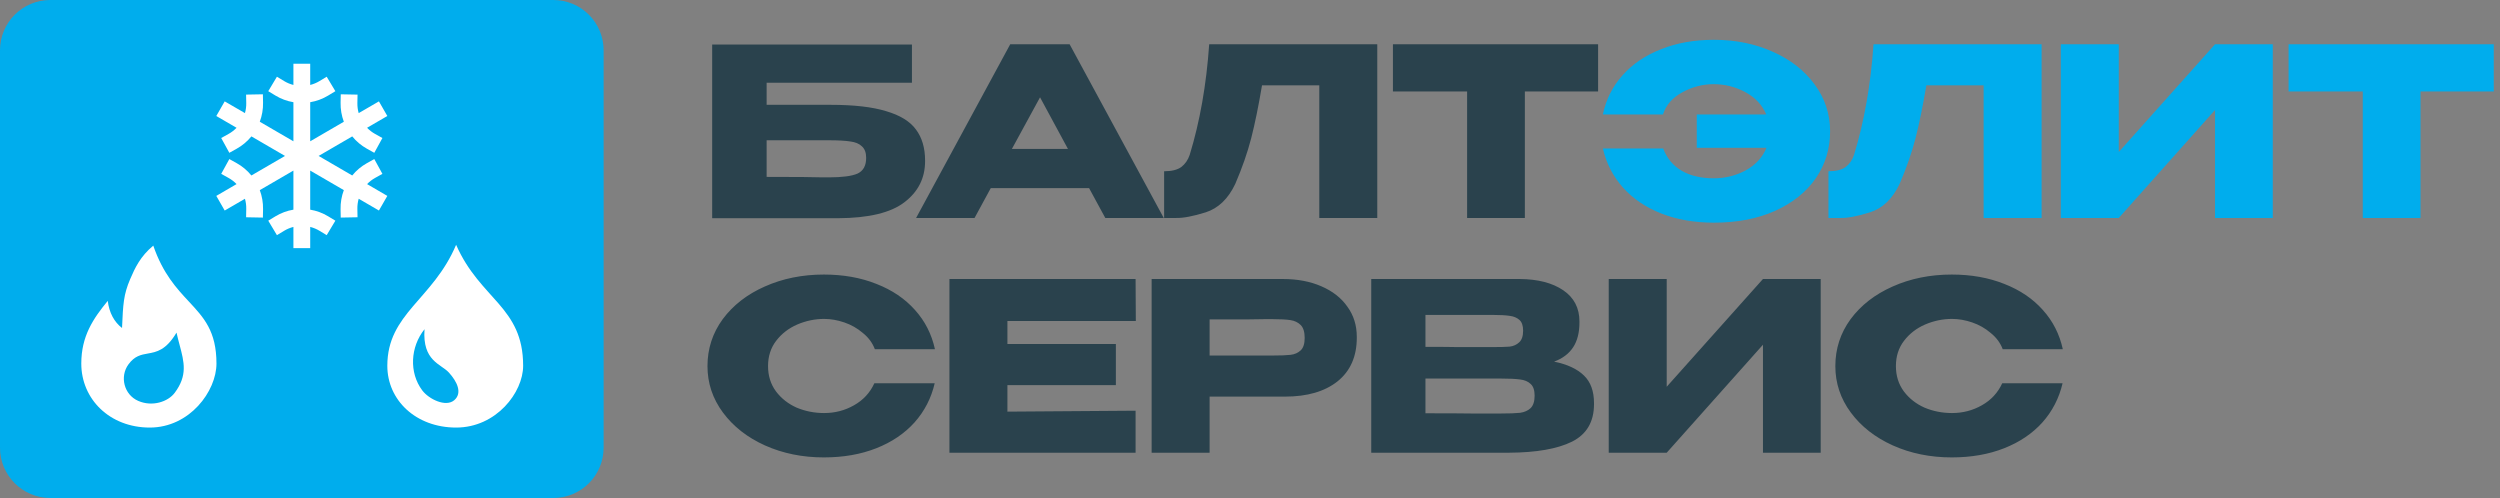 <?xml version="1.0" encoding="UTF-8"?> <svg xmlns="http://www.w3.org/2000/svg" width="1491" height="297" viewBox="0 0 1491 297" fill="none"><rect x="0" y="0" width="1491" height="297" fill="#808080" stroke="none"/><g clip-path="url(#clip0_415_246)"><path d="M495.58 62.52C509.3 62.52 520.267 63.78 528.48 66.3C536.787 68.727 542.713 72.367 546.26 77.22C549.9 82.073 551.72 88.233 551.72 95.7V96.12C551.72 106.2 547.613 114.367 539.4 120.62C531.28 126.873 518.12 130.047 499.92 130.14H424.74V26.54H543.88V49.36H457.22V62.52H495.58ZM494.32 105.78C502.253 105.78 507.947 105.033 511.4 103.54C514.853 101.953 516.58 98.827 516.58 94.16C516.58 91.08 515.74 88.793 514.06 87.3C512.473 85.713 510.14 84.733 507.06 84.36C504.073 83.893 499.827 83.66 494.32 83.66H494.18H457.22V105.5C474.767 105.5 485.967 105.593 490.82 105.78H494.32ZM694.06 130H659.2L649.54 112.22H590.88L581.22 130H546.36L602.5 26.4H637.92L694.06 130ZM620.28 58.04L603.48 88.84H636.94L620.28 58.04ZM821.404 26.4V130H786.824V50.9H752.664C750.61 63.127 748.464 73.627 746.224 82.4C743.984 91.08 740.81 100.18 736.704 109.7C732.504 118.567 726.624 124.213 719.064 126.64C711.597 128.973 705.717 130.093 701.424 130C697.224 130 694.844 130 694.284 130V102.14C698.764 102.14 702.17 101.3 704.504 99.62C706.837 97.847 708.517 95.42 709.544 92.34C715.61 72.553 719.484 50.573 721.164 26.4H821.404ZM830.745 54.4V26.4H953.105L830.745 54.4ZM953.105 26.4V54.54H909.425V130H874.985V54.54H830.745V26.4H953.105ZM421.94 218.34C421.94 207.98 424.973 198.647 431.04 190.34C437.2 182.033 445.553 175.547 456.1 170.88C466.74 166.12 478.5 163.74 491.38 163.74C502.953 163.74 513.407 165.607 522.74 169.34C532.073 172.98 539.727 178.16 545.7 184.88C551.673 191.507 555.64 199.3 557.6 208.26H521.76C520.36 204.527 517.98 201.307 514.62 198.6C511.353 195.8 507.667 193.7 503.56 192.3C499.453 190.9 495.44 190.2 491.52 190.2C486.013 190.2 480.647 191.32 475.42 193.56C470.287 195.8 466.087 199.067 462.82 203.36C459.647 207.56 458.06 212.553 458.06 218.34C458.06 224.127 459.647 229.167 462.82 233.46C465.993 237.66 470.1 240.88 475.14 243.12C480.273 245.267 485.733 246.34 491.52 246.34C497.96 246.34 503.887 244.8 509.3 241.72C514.807 238.64 518.867 234.253 521.48 228.56H557.46C555.407 237.427 551.393 245.22 545.42 251.94C539.447 258.567 531.84 263.7 522.6 267.34C513.36 270.98 502.953 272.8 491.38 272.8C478.593 272.8 466.88 270.42 456.24 265.66C445.693 260.9 437.34 254.367 431.18 246.06C425.02 237.753 421.94 228.513 421.94 218.34ZM665.504 229.68H600.824V245.5L677.264 244.94V270H566.244V166.4H677.264L677.404 191.46H600.824V205.18H665.504V229.68ZM765.09 166.4C773.77 166.4 781.423 167.847 788.05 170.74C794.77 173.633 799.95 177.693 803.59 182.92C807.323 188.053 809.19 194.027 809.19 200.84V201.4C809.19 212.6 805.363 221.28 797.71 227.44C790.057 233.507 779.603 236.54 766.35 236.54H721.41V270H686.83V166.4H765.09ZM758.93 212.04C763.783 212.04 767.377 211.9 769.71 211.62C772.137 211.34 774.143 210.453 775.73 208.96C777.317 207.467 778.11 204.993 778.11 201.54C778.11 197.993 777.317 195.427 775.73 193.84C774.143 192.253 772.09 191.273 769.57 190.9C767.05 190.527 763.503 190.34 758.93 190.34H754.31C752.443 190.34 749.177 190.387 744.51 190.48C739.843 190.48 732.143 190.48 721.41 190.48V212.04H758.79H758.93ZM926.866 215.68C934.706 217.267 940.633 220.02 944.646 223.94C948.66 227.767 950.666 233.273 950.666 240.46V241.02C950.666 251.567 946.28 259.033 937.506 263.42C928.826 267.713 916.32 269.907 899.986 270H899.706H894.246H817.806V166.4H906.426C917.253 166.493 925.886 168.733 932.326 173.12C938.766 177.507 941.986 183.713 941.986 191.74V192.3C941.986 198.367 940.726 203.313 938.206 207.14C935.686 210.967 931.906 213.813 926.866 215.68ZM890.186 207C894.853 207 898.26 206.907 900.406 206.72C902.646 206.44 904.513 205.6 906.006 204.2C907.593 202.8 908.386 200.467 908.386 197.2C908.386 194.213 907.64 192.067 906.146 190.76C904.653 189.453 902.74 188.66 900.406 188.38C898.073 188.007 894.666 187.82 890.186 187.82H890.046H850.146V206.86C859.76 206.86 866.106 206.907 869.186 207H875.906H890.186ZM894.806 246.62C900.033 246.62 903.953 246.48 906.566 246.2C909.18 245.827 911.28 244.893 912.866 243.4C914.453 241.813 915.246 239.34 915.246 235.98C915.246 232.713 914.453 230.38 912.866 228.98C911.28 227.487 909.18 226.6 906.566 226.32C903.953 225.947 900.033 225.76 894.806 225.76H894.666H850.146V246.48C863.306 246.48 872.64 246.527 878.146 246.62C883.746 246.62 887.573 246.62 889.626 246.62H894.806ZM994.027 166.4V230.66L1051.43 166.4H1085.87V270H1051.43V205.6L994.027 270H959.447V166.4H994.027ZM1094.6 218.34C1094.6 207.98 1097.63 198.647 1103.7 190.34C1109.86 182.033 1118.21 175.547 1128.76 170.88C1139.4 166.12 1151.16 163.74 1164.04 163.74C1175.61 163.74 1186.06 165.607 1195.4 169.34C1204.73 172.98 1212.38 178.16 1218.36 184.88C1224.33 191.507 1228.3 199.3 1230.26 208.26H1194.42C1193.02 204.527 1190.64 201.307 1187.28 198.6C1184.01 195.8 1180.32 193.7 1176.22 192.3C1172.11 190.9 1168.1 190.2 1164.18 190.2C1158.67 190.2 1153.3 191.32 1148.08 193.56C1142.94 195.8 1138.74 199.067 1135.48 203.36C1132.3 207.56 1130.72 212.553 1130.72 218.34C1130.72 224.127 1132.3 229.167 1135.48 233.46C1138.65 237.66 1142.76 240.88 1147.8 243.12C1152.93 245.267 1158.39 246.34 1164.18 246.34C1170.62 246.34 1176.54 244.8 1181.96 241.72C1187.46 238.64 1191.52 234.253 1194.14 228.56H1230.12C1228.06 237.427 1224.05 245.22 1218.08 251.94C1212.1 258.567 1204.5 263.7 1195.26 267.34C1186.02 270.98 1175.61 272.8 1164.04 272.8C1151.25 272.8 1139.54 270.42 1128.9 265.66C1118.35 260.9 1110 254.367 1103.84 246.06C1097.68 237.753 1094.6 228.513 1094.6 218.34Z" fill="#2A424D"></path><path d="M1091.47 78.34C1091.47 88.7 1088.63 98.033 1082.93 106.34C1077.24 114.553 1069.12 121.04 1058.57 125.8C1048.12 130.467 1035.99 132.8 1022.17 132.8C1010.6 132.8 1000.15 130.98 990.814 127.34C981.574 123.7 973.967 118.567 967.994 111.94C962.02 105.22 958.007 97.427 955.954 88.56H991.934C994.08 94.347 997.767 98.78 1002.99 101.86C1008.22 104.847 1014.57 106.34 1022.03 106.34C1028.94 106.34 1035.33 104.753 1041.21 101.58C1047.09 98.313 1051.2 93.833 1053.53 88.14H1011.95V68.26H1053.39C1050.97 62.567 1046.81 58.133 1040.93 54.96C1035.05 51.787 1028.75 50.2 1022.03 50.2C1015.41 50.2 1009.15 51.833 1003.27 55.1C997.394 58.273 993.567 62.66 991.794 68.26H955.954C957.82 59.3 961.74 51.507 967.714 44.88C973.687 38.16 981.34 32.98 990.674 29.34C1000.01 25.607 1010.51 23.74 1022.17 23.74C1035.05 23.74 1046.77 26.12 1057.31 30.88C1067.86 35.547 1076.17 42.033 1082.23 50.34C1088.39 58.647 1091.47 67.98 1091.47 78.34ZM1217.61 26.4V130H1183.03V50.9H1148.87C1146.82 63.127 1144.67 73.627 1142.43 82.4C1140.19 91.08 1137.02 100.18 1132.91 109.7C1128.71 118.567 1122.83 124.213 1115.27 126.64C1107.81 128.973 1101.93 130.093 1097.63 130C1093.43 130 1091.05 130 1090.49 130V102.14C1094.97 102.14 1098.38 101.3 1100.71 99.62C1103.05 97.847 1104.73 95.42 1105.75 92.34C1111.82 72.553 1115.69 50.573 1117.37 26.4H1217.61ZM1263.64 26.4V90.66L1321.04 26.4H1355.48V130H1321.04V65.6L1263.64 130H1229.06V26.4H1263.64ZM1364.91 54.4V26.4H1487.27L1364.91 54.4ZM1487.27 26.4V54.54H1443.59V130H1409.15V54.54H1364.91V26.4H1487.27Z" fill="#00ADED"></path><path d="M0 30C0 13.431 13.431 0 30 0H330C346.569 0 360 13.431 360 30V267C360 283.569 346.569 297 330 297H30C13.431 297 0 283.569 0 267V30Z" fill="#00ADED"></path><path fill-rule="evenodd" clip-rule="evenodd" d="M64.263 179.437C65.103 186.525 68.196 192.154 72.782 195.611C73.404 181.285 73.663 175.749 77.647 166.437C80.522 159.719 83.716 152.911 91.415 146.486C97.171 163.229 105.376 172.038 112.661 179.86C121.568 189.423 129.099 197.51 129.099 216.817C129.099 233.255 113.182 255 89.318 255C65.454 255 48.48 238.076 48.484 216.817C48.488 200.477 55.523 190.09 64.263 179.437ZM104.165 234.316C111.967 223.914 109.855 215.995 107.107 205.693C106.493 203.39 105.847 200.967 105.273 198.371C98.987 208.925 93.383 209.919 88.172 210.844C84.118 211.564 80.302 212.241 76.589 217.347C71.306 224.611 73.938 235.377 82.423 239.089C90.908 242.8 100.239 239.551 104.165 234.316Z" fill="white"></path><path d="M312 218.155C312 182.845 286.424 178.749 272.029 146C258.175 178.749 231.007 186.938 231 218.155C230.995 238.669 248.051 255 272.029 255C296.007 255 312 234.018 312 218.155Z" fill="white"></path><path d="M251.837 232.834C243.883 222.228 244.698 206.943 253.183 196.337C251.837 215.428 262.978 216.953 267.752 222.228C272.526 227.503 275.945 234.331 270.927 238.668C265.91 243.004 255.764 238.07 251.837 232.834Z" fill="#00ADED"></path><path d="M223.687 106.124L228.07 103.686L223.225 94.861L218.842 97.299C215.481 99.171 212.504 101.667 210.067 104.655L190.018 93L210.07 81.345C212.506 84.333 215.484 86.829 218.844 88.701L223.227 91.139L228.072 82.314L223.689 79.876C221.929 78.897 220.323 77.662 218.924 76.209L231 69.178L225.991 60.458L213.924 67.466C213.371 65.519 213.108 63.499 213.145 61.474L213.239 56.432L203.221 56.244L203.128 61.286C203.057 65.147 203.713 68.988 205.061 72.604L185.009 84.266V60.958C188.798 60.327 192.433 58.98 195.723 56.986L200.013 54.385L194.842 45.748L190.553 48.349C188.829 49.393 186.96 50.173 185.009 50.666V38H174.991V50.666C173.04 50.173 171.171 49.393 169.447 48.349L165.158 45.748L159.987 54.385L164.277 56.986C167.567 58.98 171.202 60.327 174.991 60.958V84.266L154.939 72.604C156.291 68.986 156.95 65.142 156.882 61.276L156.788 56.235L146.77 56.423L146.864 61.464C146.901 63.49 146.639 65.51 146.085 67.457L134.009 60.458L129 69.19L141.078 76.211C139.679 77.664 138.073 78.9 136.313 79.878L131.93 82.314L136.775 91.139L141.158 88.701C144.519 86.829 147.496 84.333 149.933 81.345L169.982 93L149.93 104.655C147.494 101.667 144.516 99.171 141.156 97.299L136.775 94.861L131.93 103.686L136.313 106.124C138.073 107.103 139.679 108.338 141.078 109.791L129 116.833L134.009 125.565L146.087 118.545C146.641 120.493 146.903 122.513 146.866 124.538L146.773 129.58L156.79 129.768L156.884 124.726C156.952 120.859 156.292 117.015 154.939 113.396L174.991 101.734V125.042C171.202 125.673 167.567 127.02 164.277 129.014L159.987 131.615L165.158 140.252L169.447 137.651C171.171 136.607 173.04 135.827 174.991 135.334V148H185.009V135.334C186.96 135.827 188.829 136.607 190.553 137.651L194.842 140.252L200.013 131.615L195.723 129.014C192.433 127.02 188.798 125.673 185.009 125.042V101.734L205.061 113.396C203.709 117.014 203.05 120.858 203.118 124.724L203.212 129.765L213.23 129.577L213.136 124.536C213.101 122.507 213.367 120.484 213.924 118.534L225.991 125.553L231 116.833L218.933 109.8C220.328 108.345 221.931 107.106 223.687 106.124Z" fill="white"></path></g><defs><clipPath id="clip0_415_246"><rect width="1491" height="297" fill="white"></rect></clipPath></defs></svg> 